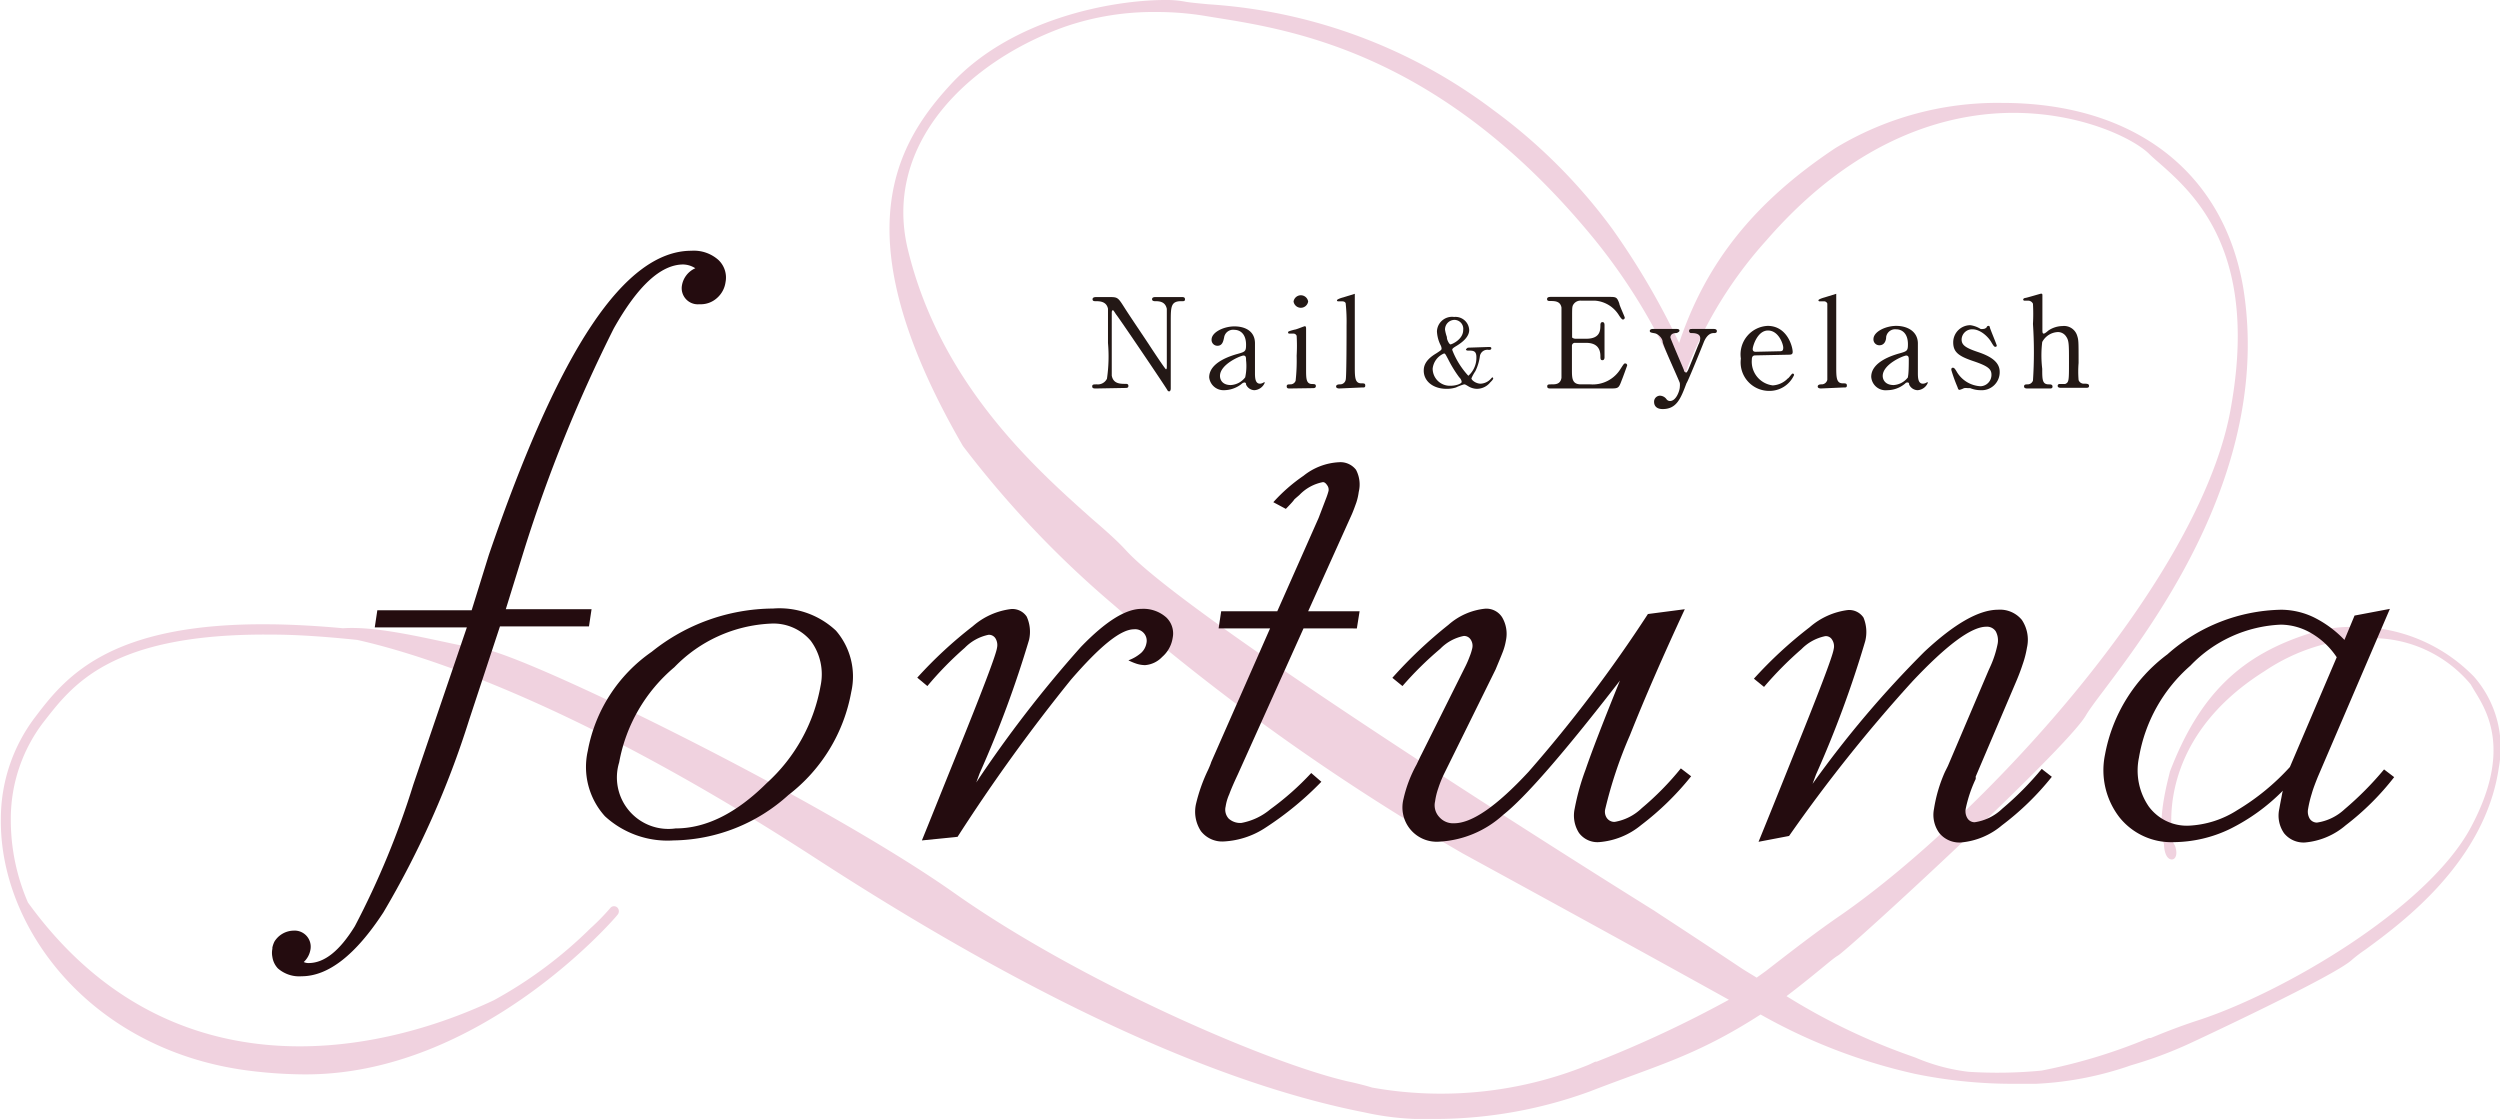 <svg xmlns="http://www.w3.org/2000/svg" width="145.76" height="65.24" viewBox="0 0 145.76 65.24"><defs><style>.cls-1{fill:#f0d2df;}.cls-2{fill:#240c0f;}.cls-3{fill:#231815;}</style></defs><title>アセット 1</title><g id="レイヤー_2" data-name="レイヤー 2"><g id="レイヤー_1-2" data-name="レイヤー 1"><path class="cls-1" d="M144.25,39.46a9.58,9.58,0,0,0-7.05-2.91,8,8,0,0,0-2.31.31c-4.22,1.27-6.65,3.63-8.38,8.14,0,.11-.82,2.79-.34,4.22,0,.26.08.87.45.89a.23.23,0,0,0,.21-.13c.14-.23,0-.7-.08-.77s-1.4-5.89,5.3-10.09a11.21,11.21,0,0,1,6-1.91,7.47,7.47,0,0,1,6,2.69l.2.34c.77,1.24,2.2,3.54-.19,8-2.55,4.76-11.06,9.7-16,11.28-.88.29-1.75.62-2.66,1l-.11,0h0a32.14,32.14,0,0,1-6.26,1.9,26.77,26.77,0,0,1-4.26.07,11.15,11.15,0,0,1-3.07-.82l-.78-.28a36.73,36.73,0,0,1-6.76-3.31c.92-.7,1.64-1.29,2.15-1.71s.7-.57.84-.65c.65-.38,13.29-12,14.46-14,.18-.31.55-.81,1.08-1.51,2.93-3.9,9.79-13,8.1-23.43C129.64,10,124.4,6,116.74,6A18.26,18.26,0,0,0,107,8.64C102.29,11.78,99.47,15.3,97.9,20A43.58,43.58,0,0,0,94,13.34a32.06,32.06,0,0,0-6.9-6.9A30.83,30.83,0,0,0,70.46.25C69.83.19,69.35.15,69,.08A5.92,5.92,0,0,0,67.93,0c-3,0-9,1.05-12.57,5-3.45,3.76-6.06,9.18.78,21a59,59,0,0,0,8.76,9.24,130.42,130.42,0,0,0,20.35,14.5c.08.05,8,4.36,15.55,8.55a67.72,67.72,0,0,1-7.71,3.61h0l-.08,0c-.17.08-.34.17-.53.24A22.86,22.86,0,0,1,80,63.41c-.34-.11-1.11-.3-1.37-.35-4.71-1.07-15.74-5.87-23-11C47.79,46.53,30.31,38,28,37.8c-1.32-.07-5.47-1.35-8-1.17-1.5-.14-2.86-.21-4.1-.23h-.12c-9.45-.11-12,3.13-13.73,5.41a9.81,9.81,0,0,0-2,5.94c-.08,6.46,5.38,13.61,14.67,14.7a26.77,26.77,0,0,0,2.9.19C28,62.77,36,53.37,36,53.34a.31.31,0,0,0,0-.42.28.28,0,0,0-.4,0,13.18,13.18,0,0,1-1.18,1.21,25.22,25.22,0,0,1-5.63,4.19c-7.29,3.43-19.14,5.38-27.16-5.7a12.09,12.09,0,0,1-1-4.89,9.28,9.28,0,0,1,1.87-5.58C4.18,40,6.37,36.91,15.83,37c1.49,0,3.16.12,5,.31,3.83.86,12.75,3.66,26.74,12.74,14.78,9.59,25,13.44,32,14.81a16.26,16.26,0,0,0,4.14.38,26.36,26.36,0,0,0,9-1.61c4-1.55,6.17-2.06,9.94-4.48a32.83,32.83,0,0,0,9,3.46,28.31,28.31,0,0,0,5.62.58h1l.43,0a19.43,19.43,0,0,0,5.55-1.08,24,24,0,0,0,3.39-1.26c.35-.16,8.59-4,9.5-4.9a8.73,8.73,0,0,1,.78-.59c2.1-1.54,7-5.12,7.78-10.66A6.28,6.28,0,0,0,144.25,39.46ZM102.42,57l-.21-.13c-.25-.15-.5-.3-.74-.46-3-2-5-3.29-5-3.3-.26-.16-26.87-16.72-30.8-21-.46-.51-1.16-1.14-2-1.86-3.3-2.94-8.84-7.86-10.74-15.71-1.48-6.16,3.55-11,9.21-13A15.84,15.84,0,0,1,67.4.7a17.43,17.43,0,0,1,2.75.21l.67.11C75.48,1.76,84.15,3.15,93,14a34.12,34.12,0,0,1,4.54,7.35l.49,1.09.4-1.12A24.46,24.46,0,0,1,103,14c5.33-6.13,10.77-7.42,14.39-7.42,3.89,0,6.89,1.44,7.87,2.35.16.16.35.33.56.51,2.1,1.84,6,5.26,4.18,14.71-2,10.05-14.66,23.65-22.68,29.21-1.46,1-2.87,2.1-4.37,3.26Z"/><path class="cls-2" d="M49.63,40.35a9.75,9.75,0,0,1-3.66,6A10.16,10.16,0,0,1,39.27,49a5.39,5.39,0,0,1-4-1.41,4.28,4.28,0,0,1-1-3.81A9,9,0,0,1,38,38a11.4,11.4,0,0,1,7.07-2.52,4.81,4.81,0,0,1,3.67,1.29A4.09,4.09,0,0,1,49.63,40.35ZM47.84,40a3.28,3.28,0,0,0-.57-2.64,2.85,2.85,0,0,0-2.35-1,8.33,8.33,0,0,0-5.6,2.54,9.45,9.45,0,0,0-3.22,5.55,3,3,0,0,0,3.29,3.85c1.76,0,3.53-.87,5.31-2.64A10,10,0,0,0,47.84,40Z"/><path class="cls-2" d="M53.75,49c.49-1.2,1.13-2.81,1.94-4.81q2.36-5.82,2.44-6.42a.75.75,0,0,0-.09-.55.45.45,0,0,0-.4-.21,2.7,2.7,0,0,0-1.39.76A19.91,19.91,0,0,0,54.07,40l-.59-.49a25.08,25.08,0,0,1,3.24-3,4.15,4.15,0,0,1,2.23-1,1,1,0,0,1,.91.44A2.13,2.13,0,0,1,60,37.3a63.37,63.37,0,0,1-2.88,7.78l-.2.54a70.5,70.5,0,0,1,6.1-7.9c1.43-1.48,2.6-2.22,3.53-2.22A2,2,0,0,1,68,36a1.29,1.29,0,0,1,.37,1.2,1.83,1.83,0,0,1-.61,1.1,1.53,1.53,0,0,1-1,.48,1.73,1.73,0,0,1-.49-.08,3.45,3.45,0,0,1-.48-.2,2.35,2.35,0,0,0,.75-.44,1,1,0,0,0,.3-.55.67.67,0,0,0-.72-.82c-.79,0-2,1-3.68,2.94a103.74,103.74,0,0,0-6.61,9.16Z"/><path class="cls-2" d="M76.45,45.07l.59.51a18.67,18.67,0,0,1-3.23,2.66,4.87,4.87,0,0,1-2.45.82,1.57,1.57,0,0,1-1.34-.6,2.06,2.06,0,0,1-.29-1.58,9.67,9.67,0,0,1,.71-2q.14-.31.18-.45l3.43-7.79h-3l.15-1h3.27l2.41-5.44.42-1.1a4,4,0,0,0,.16-.48.43.43,0,0,0-.09-.34c-.08-.12-.16-.17-.24-.17a2.56,2.56,0,0,0-1.37.75c-.58.5,0,0-.79.81l-.73-.39a9.84,9.84,0,0,1,1.76-1.54,3.59,3.59,0,0,1,2.06-.79,1.15,1.15,0,0,1,1,.44,1.83,1.83,0,0,1,.16,1.29,3.37,3.37,0,0,1-.14.62c-.08.22-.16.45-.26.68l-2.55,5.66h3l-.16,1H76l-3.83,8.51c-.23.49-.4.88-.5,1.16a2.68,2.68,0,0,0-.21.71.77.77,0,0,0,.18.71,1,1,0,0,0,.74.25,3.66,3.66,0,0,0,1.69-.8A16.23,16.23,0,0,0,76.45,45.07Z"/><path class="cls-2" d="M96.08,35.8l2.15-.28q-1.91,4.11-3.2,7.35a25.37,25.37,0,0,0-1.44,4.31.65.65,0,0,0,.1.52.54.54,0,0,0,.45.22,3,3,0,0,0,1.58-.8A16.76,16.76,0,0,0,98,44.8l.6.46a16.53,16.53,0,0,1-2.91,2.84,4.37,4.37,0,0,1-2.47,1,1.34,1.34,0,0,1-1.16-.54,1.88,1.88,0,0,1-.25-1.41,13.75,13.75,0,0,1,.64-2.29c.34-1,1-2.72,2-5.18Q89.56,46,87.64,47.51a6,6,0,0,1-3.7,1.56,2,2,0,0,1-2.11-2.49,7.57,7.57,0,0,1,.76-2c.14-.29.23-.49.29-.6l2.58-5.17a5.84,5.84,0,0,0,.23-.54,3,3,0,0,0,.15-.48.65.65,0,0,0-.1-.51.45.45,0,0,0-.4-.2,2.63,2.63,0,0,0-1.37.75A19.8,19.8,0,0,0,81.77,40l-.59-.48a26.24,26.24,0,0,1,3.27-3.09,3.81,3.81,0,0,1,2.13-.94,1.09,1.09,0,0,1,1,.5,1.9,1.9,0,0,1,.22,1.36,3.4,3.4,0,0,1-.19.68c-.1.26-.24.59-.41,1l-3,6.08a6.73,6.73,0,0,0-.34.84,4,4,0,0,0-.19.78,1,1,0,0,0,.24.9,1.07,1.07,0,0,0,.87.37q1.56,0,4.34-3A80.79,80.79,0,0,0,96.08,35.8Z"/><path class="cls-2" d="M102.53,49.08c.49-1.2,1.14-2.81,1.94-4.81,1.57-3.88,2.38-6,2.44-6.42a.7.7,0,0,0-.09-.55.42.42,0,0,0-.4-.21,2.7,2.7,0,0,0-1.39.76,20.59,20.59,0,0,0-2.18,2.2l-.59-.48a24.6,24.6,0,0,1,3.25-3,4.18,4.18,0,0,1,2.21-1,1,1,0,0,1,.93.44,2.21,2.21,0,0,1,.1,1.37,62.42,62.42,0,0,1-2.87,7.78l-.2.54A60.49,60.49,0,0,1,112.2,38q2.61-2.44,4.28-2.45a1.65,1.65,0,0,1,1.4.59,2.08,2.08,0,0,1,.3,1.62,5.79,5.79,0,0,1-.26,1c-.12.37-.27.75-.44,1.14l-2.29,5.38a.59.59,0,0,1,0,.14,7.63,7.63,0,0,0-.58,1.73.78.78,0,0,0,.1.56.49.49,0,0,0,.42.23,2.93,2.93,0,0,0,1.61-.79,18,18,0,0,0,2.3-2.32l.59.46a16.1,16.1,0,0,1-2.91,2.83,4.27,4.27,0,0,1-2.4,1,1.51,1.51,0,0,1-1.25-.55,1.79,1.79,0,0,1-.31-1.41A8.49,8.49,0,0,1,113.4,45l.17-.34,2.37-5.57.14-.31a6,6,0,0,0,.38-1.19,1.11,1.11,0,0,0-.1-.78.61.61,0,0,0-.55-.27q-1.31,0-4.32,3.2a89.94,89.94,0,0,0-7.18,9Z"/><path class="cls-2" d="M133.1,46.1A11.5,11.5,0,0,1,130,48.34a7.67,7.67,0,0,1-3.24.76,3.87,3.87,0,0,1-3.19-1.45,4.49,4.49,0,0,1-.84-3.65,9.41,9.41,0,0,1,3.64-5.85,10.26,10.26,0,0,1,6.63-2.6,4.44,4.44,0,0,1,1.9.44,6.39,6.39,0,0,1,1.79,1.32l.59-1.42,2.06-.39-4.2,9.79c-.14.35-.27.68-.36,1a6.55,6.55,0,0,0-.21.88.81.81,0,0,0,.1.57.5.5,0,0,0,.42.22,3,3,0,0,0,1.61-.78,18.64,18.64,0,0,0,2.3-2.32l.59.45a15.53,15.53,0,0,1-2.83,2.81,4.21,4.21,0,0,1-2.37,1,1.46,1.46,0,0,1-1.22-.54,1.8,1.8,0,0,1-.28-1.41c.05-.28.09-.49.12-.64S133.06,46.23,133.1,46.1Zm.41-1.38,2.73-6.4a4.48,4.48,0,0,0-1.48-1.4,3.56,3.56,0,0,0-1.79-.5,7.75,7.75,0,0,0-5.26,2.39,9.11,9.11,0,0,0-3,5.36,3.71,3.71,0,0,0,.57,2.85,2.76,2.76,0,0,0,2.33,1.12,5.72,5.72,0,0,0,2.84-.91A13.55,13.55,0,0,0,133.51,44.72Z"/><path class="cls-2" d="M41.89,15.16a2.15,2.15,0,0,0-1.58-.54q-2.91,0-5.81,4.34t-6,13.4l-1,3.22H22l-.15,1h5.37L24.1,45.74A49,49,0,0,1,20.69,54c-.88,1.43-1.77,2.15-2.7,2.15a.61.61,0,0,1-.28-.06,1.28,1.28,0,0,0,.39-.72.94.94,0,0,0-1-1.11A1.34,1.34,0,0,0,16,54.9l0,0a1.45,1.45,0,0,0-.12.35v0h0s0,0,0,.07a1.2,1.2,0,0,0,0,.47,1.24,1.24,0,0,0,.32.67,1.88,1.88,0,0,0,1.38.46q2.34,0,4.77-3.72a53.42,53.42,0,0,0,5-11.22l1.8-5.46h5.19l.15-1h-5L30.58,32a86.44,86.44,0,0,1,5.2-12.84q2.1-3.74,4.06-3.74a1.37,1.37,0,0,1,.7.22l0,0a1.34,1.34,0,0,0-.78,1,.94.94,0,0,0,1,1.1l.11,0h0a1.41,1.41,0,0,0,.94-.37,1.49,1.49,0,0,0,.49-.91A1.41,1.41,0,0,0,41.89,15.16Z"/><path class="cls-3" d="M63.9,22.65c-.11,0-.22,0-.22-.12s.08-.12.27-.12a.59.59,0,0,0,.59-.33A9,9,0,0,0,64.6,20c0-1.85,0-1.86,0-2-.09-.44-.5-.44-.74-.44-.05,0-.16,0-.16-.11s.11-.13.22-.13h.71c.53,0,.54,0,.92.6s1.17,1.75,1.61,2.43c.1.15.78,1.18.82,1.18s.05-.06.05-.15,0-1.41,0-1.67,0-1.56,0-1.7c-.09-.45-.47-.45-.71-.45,0,0-.15,0-.15-.11s.1-.13.2-.13h1.53c.08,0,.19,0,.19.13s-.1.11-.22.11c-.61,0-.61.33-.61,1.22,0,.55,0,3.27,0,3.88,0,0,0,.16-.1.16a.12.12,0,0,1-.09-.06c0-.05-2.93-4.38-3-4.43-.14-.22-.15-.24-.19-.24s-.06.06-.06.14V20c0,.3,0,1.76,0,1.9.09.48.49.48.81.48.06,0,.16,0,.16.12s-.09.12-.23.12Z"/><path class="cls-3" d="M73.17,20c0,.25,0,1.45,0,1.72s0,.65.29.65a.42.42,0,0,0,.23-.08l.06,0a0,0,0,0,1,0,0,.7.7,0,0,1-.62.46.55.55,0,0,1-.48-.33c0-.05,0-.12-.11-.12a.39.39,0,0,0-.17.1,1.67,1.67,0,0,1-1,.35A.84.84,0,0,1,70.5,22c0-.87,1.24-1.25,1.67-1.37s.48-.15.48-.53c0-.64-.35-.87-.69-.87a.53.53,0,0,0-.59.45c-.05.22-.1.48-.39.48a.34.34,0,0,1-.34-.36c0-.43.71-.77,1.33-.77S73.16,19.3,73.17,20Zm-.57,2a3.12,3.12,0,0,0,.05-1c0-.14,0-.27-.15-.27s-1.37.5-1.37,1.19c0,.2.12.53.63.53A1.13,1.13,0,0,0,72.6,22Z"/><path class="cls-3" d="M75.19,22.65c-.07,0-.17,0-.17-.12s.08-.12.23-.12a.32.32,0,0,0,.29-.21,10.79,10.79,0,0,0,.06-1.46,10,10,0,0,0,0-1.16.2.2,0,0,0-.2-.13l-.23,0s-.07,0-.07-.06,0-.07.37-.17c.1,0,.55-.2.61-.2s.07.07.07.14v2.36c0,.54,0,.85.33.87.15,0,.24,0,.24.12s-.12.12-.18.12Zm.23-5.07a.43.43,0,0,1,.85,0,.43.43,0,0,1-.85,0Z"/><path class="cls-3" d="M78.08,22.65s-.18,0-.18-.11.12-.13.22-.13a.33.33,0,0,0,.34-.27c.05-.15.05-2.76.05-3.16a10.37,10.37,0,0,0-.05-1.28c0-.05-.06-.13-.2-.13l-.24,0s-.07,0-.07-.06.24-.14.36-.17l.68-.21s0,0,0,.17c0,.58,0,3.41,0,4.05s0,1,.38,1c.16,0,.23,0,.23.13s-.09.11-.18.11Z"/><path class="cls-3" d="M86.82,20.23c.05,0,.13,0,.13.08s-.08.09-.15.09a.44.44,0,0,0-.52.4,2.84,2.84,0,0,1-.26.84,2.46,2.46,0,0,0-.23.42c0,.1.26.31.54.31a.86.86,0,0,0,.56-.25S87,22,87,22a.07.07,0,0,1,.06.07s0,.06-.17.22a1,1,0,0,1-.79.38,1,1,0,0,1-.51-.16c-.14-.08-.16-.1-.23-.1a3,3,0,0,0-.47.18,1.77,1.77,0,0,1-.55.08c-.78,0-1.33-.44-1.33-1.06,0-.23.06-.61.72-1,.29-.19.32-.21.32-.29a.49.49,0,0,0-.06-.2,2,2,0,0,1-.21-.8.88.88,0,0,1,1-.84.8.8,0,0,1,.88.76c0,.39-.37.7-.73.92-.18.11-.26.16-.26.24a4.71,4.71,0,0,0,.94,1.51,1.4,1.4,0,0,0,.47-1.08c0-.39-.19-.39-.5-.39-.11,0-.11-.07-.11-.07s.08-.1.13-.1ZM85.08,22a7.12,7.12,0,0,1-.65-1.06c-.16-.3-.17-.33-.24-.33a1.08,1.08,0,0,0-.66.88,1,1,0,0,0,1.06,1c.3,0,.63-.12.63-.22S85.14,22.05,85.08,22Zm-.72-2.32c0,.14.14.4.21.4s.74-.28.74-.84a.52.52,0,0,0-.51-.59.56.56,0,0,0-.55.57A2.35,2.35,0,0,0,84.36,19.65Z"/><path class="cls-3" d="M92.73,22.41a1.9,1.9,0,0,0,1.76-.91c.18-.28.2-.31.26-.31a.11.11,0,0,1,.12.12s-.26.73-.31.84c-.18.48-.19.5-.67.5H90.43c-.12,0-.22,0-.22-.12s.07-.12.27-.12.5,0,.56-.38c0-.12,0-1.81,0-2s0-2,0-2.1c-.07-.38-.39-.38-.68-.38-.05,0-.16,0-.16-.11s.1-.13.22-.13h3.35c.46,0,.5,0,.64.38,0,.1.32.78.32.83a.11.11,0,0,1-.12.11s-.06,0-.22-.25A1.79,1.79,0,0,0,93,17.53h-.81a.49.49,0,0,0-.44.2c-.09.13-.09.19-.09.77,0,.1,0,1.1,0,1.16s.16.09.18.09h.64c.83,0,.83-.5.83-.82,0,0,0-.15.12-.15s.12.13.12.19c0,.27,0,1.59,0,1.88,0,0,0,.15-.12.15s-.12-.09-.12-.24c0-.62-.42-.77-.83-.77h-.64a.17.17,0,0,0-.19.17c0,.06,0,1.27,0,1.38,0,.51,0,.87.53.87Z"/><path class="cls-3" d="M97.77,19.18c.14,0,.15.07.15.11s-.12.13-.2.13c-.29,0-.33.18-.33.25s.67,1.61.79,1.91c0,.09.09.14.13.14s.08-.09.11-.14.48-1.18.61-1.5a.83.83,0,0,0,.1-.36c0-.3-.38-.3-.52-.3a.12.12,0,0,1-.13-.12c0-.12.1-.12.18-.12h1.28s.16,0,.16.12-.1.12-.19.12c-.35,0-.53.42-.58.55s-.93,2.31-1,2.37c-.34.91-.58,1.51-1.39,1.51-.47,0-.5-.32-.5-.41a.35.35,0,0,1,.33-.37.49.49,0,0,1,.39.2.25.25,0,0,0,.21.11c.37,0,.57-.63.57-.82a1,1,0,0,0,0-.23c-.07-.22-1-2.22-1-2.4s-.24-.46-.47-.5-.28-.05-.28-.14.12-.11.17-.11Z"/><path class="cls-3" d="M102.37,20.72c-.09,0-.23,0-.23.24a1.39,1.39,0,0,0,1.22,1.51,1.32,1.32,0,0,0,.88-.41c.05,0,.22-.28.28-.28a.08.08,0,0,1,.08.09,1.57,1.57,0,0,1-1.49.92,1.66,1.66,0,0,1-1.61-1.88A1.66,1.66,0,0,1,103.06,19c1.14,0,1.46,1.21,1.46,1.52,0,.13-.07.16-.22.16Zm1.35-.24c.16,0,.25,0,.25-.21s-.27-1-.89-1-.89.92-.89,1.08.12.16.19.16Z"/><path class="cls-3" d="M106.16,22.65s-.18,0-.18-.11.12-.13.21-.13a.34.34,0,0,0,.35-.27c0-.15,0-2.76,0-3.16,0-.21,0-1.14,0-1.28a.2.2,0,0,0-.21-.13l-.24,0a.07.07,0,0,1-.07-.06c0-.06.25-.14.36-.17l.68-.21s0,0,0,.17c0,.58,0,3.41,0,4.05s0,1,.38,1c.16,0,.24,0,.24.13s-.1.11-.19.11Z"/><path class="cls-3" d="M111.82,20c0,.25,0,1.45,0,1.72s0,.65.29.65a.43.43,0,0,0,.24-.08l.06,0s0,0,0,0a.69.69,0,0,1-.61.46.56.56,0,0,1-.49-.33c0-.05,0-.12-.1-.12s-.11.05-.18.1a1.62,1.62,0,0,1-1,.35.84.84,0,0,1-.93-.78c0-.87,1.23-1.25,1.66-1.37s.48-.15.48-.53c0-.64-.35-.87-.69-.87a.53.53,0,0,0-.58.45c0,.22-.11.48-.39.48a.34.34,0,0,1-.35-.36c0-.43.71-.77,1.33-.77S111.8,19.3,111.82,20Zm-.58,2c0-.09.05-.12.05-1,0-.14,0-.27-.15-.27s-1.37.5-1.37,1.19c0,.2.13.53.64.53A1.13,1.13,0,0,0,111.24,22Z"/><path class="cls-3" d="M115.48,19.18a.43.43,0,0,0,.14,0,.28.28,0,0,0,.22-.11c0-.05.07-.07.1-.07s.06,0,.08.1.4,1,.4,1.05a.07.07,0,0,1-.07.07c-.07,0-.09,0-.26-.29s-.62-.73-1.09-.73a.61.61,0,0,0-.63.59c0,.31.19.48.94.73s1.28.58,1.28,1.16a1.05,1.05,0,0,1-1.12,1.07,1.64,1.64,0,0,1-.6-.12l-.14,0a.87.87,0,0,0-.22,0,1.17,1.17,0,0,1-.26.1c-.07,0-.09-.06-.12-.16a8.81,8.81,0,0,1-.36-1c0-.05,0-.13.09-.13s.14.09.26.29a1.72,1.72,0,0,0,1.35.79.66.66,0,0,0,.64-.67c0-.34-.21-.51-1.07-.8s-1.16-.53-1.16-1.09a1,1,0,0,1,1-1A1.54,1.54,0,0,1,115.48,19.18Z"/><path class="cls-3" d="M118.21,22.65c-.06,0-.2,0-.2-.12s.12-.12.19-.12a.33.33,0,0,0,.33-.22,25,25,0,0,0,0-3.3,10.77,10.77,0,0,0,0-1.18.31.31,0,0,0-.28-.18l-.22,0a.07.07,0,0,1-.07-.07s0-.07.13-.09.88-.25.92-.25a.07.07,0,0,1,.07.08v2c0,.16,0,.25.08.25s.25-.17.3-.2a1.52,1.52,0,0,1,.79-.24.8.8,0,0,1,.85.54c.09.28.09.31.09,1.61a6.25,6.25,0,0,0,0,1,.32.32,0,0,0,.33.21c.14,0,.28,0,.28.13s-.14.11-.22.11h-1.42c-.06,0-.19,0-.19-.12a.11.11,0,0,1,.08-.1s.3,0,.35,0c.23-.09.23-.2.23-1.25s0-1.28-.16-1.51a.57.57,0,0,0-.48-.27,1.08,1.08,0,0,0-.92.58,6.45,6.45,0,0,0,0,1.56c0,.63,0,.91.38.91.1,0,.22,0,.22.13s-.13.11-.21.11Z"/></g></g></svg>
